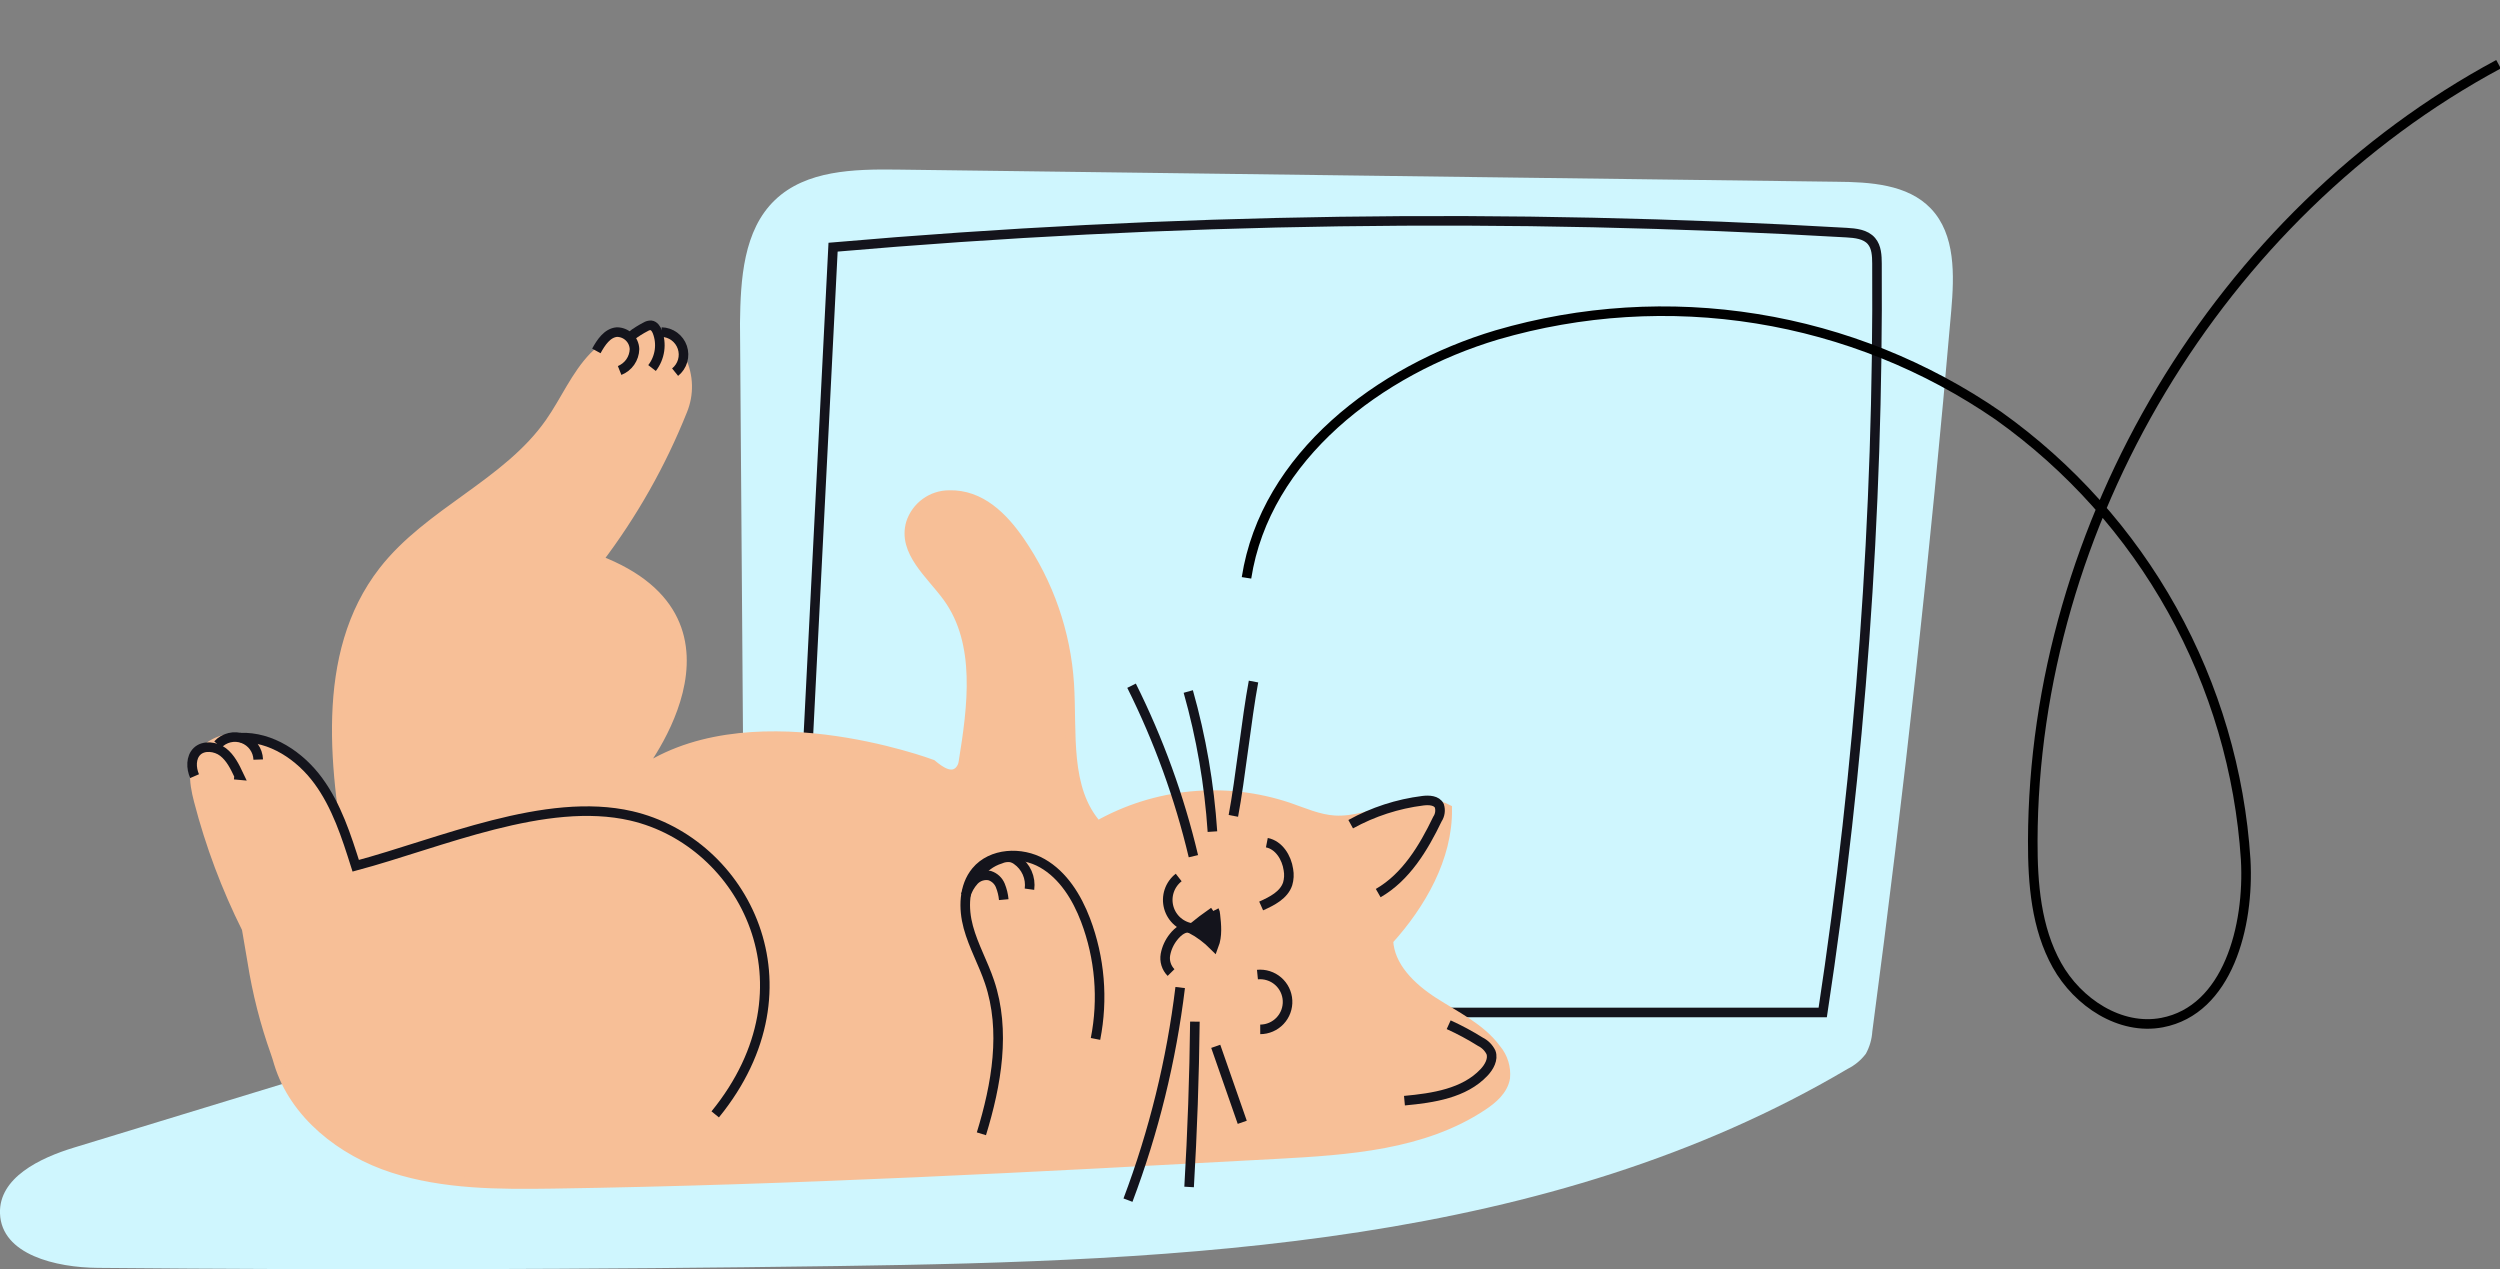 <?xml version="1.0" encoding="UTF-8"?> <svg xmlns="http://www.w3.org/2000/svg" width="457" height="232" viewBox="0 0 457 232" fill="none"><rect x="0" y="0" width="457" height="232" fill="#808080" stroke="none"/><g clip-path="url(#clip0_918_1006)"><path d="M136.094 172.363L13.517 209.782C7.267 211.682 -0.227 215.288 -0.001 221.813C0.266 229.389 10.287 231.701 17.853 231.766C62.911 232.186 107.972 232.076 153.035 231.434C216.504 230.529 283.041 227.715 337.732 195.398C339.046 194.748 340.19 193.802 341.075 192.633C341.768 191.368 342.173 189.966 342.262 188.526C348.082 144.752 352.889 100.857 356.684 56.841C357.25 50.3 357.492 42.87 352.962 38.123C348.706 33.669 341.843 33.272 335.681 33.224L163.92 31C156.071 30.903 147.35 31.122 141.673 36.555C135.876 42.101 135.367 51.052 135.27 59.089L136.094 172.363Z" fill="#CFF6FE"></path><path d="M147.771 134.378L152.285 45.182C213.89 39.826 275.8 38.937 337.532 42.522C339.187 42.619 341.036 42.805 342.11 44.074C343.039 45.166 343.104 46.734 343.112 48.173C343.393 93.999 340.077 139.776 333.196 185.081H256.734" stroke="#14141C" stroke-width="1.75" stroke-miterlimit="10"></path><path d="M253.819 171.878C259.778 165.289 264.664 156.783 264.551 147.897C258.268 144.663 250.969 150.404 243.927 149.951C241.02 149.765 238.275 148.52 235.546 147.582C229.815 145.659 223.744 144.964 217.727 145.542C211.711 146.12 205.883 147.959 200.622 150.937C194.606 144.21 196.027 133.958 195.454 124.984C194.845 115.636 191.72 106.629 186.41 98.917C183.366 94.518 179.255 90.346 173.49 90.5C171.937 90.506 170.426 91.002 169.172 91.918C167.918 92.834 166.985 94.123 166.505 95.602C164.971 100.857 170.131 104.908 173.231 109.177C179.328 117.586 177.753 129.164 176.106 139.359C176.025 139.925 175.778 140.454 175.396 140.879C173.902 142.448 171.835 140.952 170.357 139.723C170.357 139.723 135.933 126.787 116.013 141.882C116.013 141.882 139.381 113.842 109.31 102.353C115.659 93.994 120.853 84.815 124.75 75.065C125.363 73.585 125.658 71.992 125.616 70.39C125.575 68.788 125.197 67.213 124.507 65.767C120.971 58.652 112.888 60.714 108.584 65.153C105.208 68.645 103.319 73.286 100.509 77.281C92.684 88.471 78.448 93.629 70.066 104.407C58.237 119.639 61.136 141.243 64.624 160.195C63.816 149.401 56.436 139.295 46.213 135.527C44.952 135.03 43.59 134.845 42.243 134.985C40.895 135.126 39.601 135.589 38.469 136.335C34.731 138.931 35.433 142.917 36.329 146.393C38.423 154.459 41.357 162.283 45.083 169.736L46.116 175.792C47.008 181.458 48.427 187.029 50.355 192.431C50.582 193.054 50.767 193.709 50.953 194.331C53.812 203.734 62.492 210.502 71.819 213.517C81.145 216.533 91.198 216.549 100.985 216.404C145.187 215.749 189.349 213.356 233.486 210.963C246.463 210.259 260.134 209.345 270.97 202.174C272.876 200.921 274.79 199.279 275.161 197.023C275.248 196.091 275.15 195.15 274.873 194.255C274.596 193.36 274.145 192.528 273.546 191.808C270.688 187.903 266.093 185.761 262.031 183.141C257.97 180.521 253.997 176.713 253.795 171.878" fill="#F7BF97"></path><path d="M253.819 171.878C259.778 165.289 264.664 156.783 264.551 147.897C258.268 144.663 250.969 150.404 243.927 149.951C241.02 149.765 238.275 148.52 235.546 147.582C229.815 145.659 223.744 144.964 217.727 145.542C211.711 146.12 205.883 147.959 200.622 150.937C194.606 144.21 196.027 133.958 195.454 124.984C194.845 115.636 191.72 106.629 186.41 98.917C183.366 94.518 179.255 90.346 173.49 90.5C171.937 90.506 170.426 91.002 169.172 91.918C167.918 92.834 166.985 94.123 166.505 95.602C164.971 100.857 170.131 104.908 173.231 109.177C179.328 117.586 177.753 129.164 176.106 139.359C176.025 139.925 175.778 140.454 175.396 140.879C173.902 142.448 171.835 140.952 170.357 139.723C170.357 139.723 135.933 126.787 116.013 141.882C116.013 141.882 139.381 113.842 109.31 102.353C115.659 93.994 120.853 84.815 124.75 75.065C125.363 73.585 125.658 71.992 125.616 70.39C125.575 68.788 125.197 67.213 124.507 65.767C120.971 58.652 112.888 60.714 108.584 65.153C105.208 68.645 103.319 73.286 100.509 77.281C92.684 88.471 78.448 93.629 70.066 104.407C58.237 119.639 61.136 141.243 64.624 160.195C63.816 149.401 56.436 139.295 46.213 135.527C44.952 135.03 43.59 134.845 42.243 134.985C40.895 135.126 39.601 135.589 38.469 136.335C34.731 138.931 35.433 142.917 36.329 146.393C38.423 154.459 41.357 162.283 45.083 169.736L46.116 175.792C47.008 181.458 48.427 187.029 50.355 192.431C50.582 193.054 50.767 193.709 50.953 194.331C53.812 203.734 62.492 210.502 71.819 213.517C81.145 216.533 91.198 216.549 100.985 216.404C145.187 215.749 189.349 213.356 233.486 210.963C246.463 210.259 260.134 209.345 270.97 202.174C272.876 200.921 274.79 199.279 275.161 197.023C275.248 196.091 275.15 195.15 274.873 194.255C274.596 193.36 274.145 192.528 273.546 191.808C270.688 187.903 266.093 185.761 262.031 183.141C257.97 180.521 253.997 176.713 253.795 171.878" stroke="#F7BF97" stroke-width="1.75" stroke-miterlimit="10"></path><path d="M35.569 141.881C34.923 140.394 34.867 138.453 36.038 137.329C37.209 136.205 39.405 136.416 40.77 137.467C42.134 138.518 42.917 140.127 43.652 141.679L42.845 141.606" stroke="#14141C" stroke-width="1.75" stroke-miterlimit="10"></path><path d="M39.809 136.109C40.381 135.487 41.126 135.049 41.948 134.851C42.77 134.653 43.632 134.704 44.424 134.998C45.217 135.292 45.904 135.815 46.4 136.5C46.895 137.186 47.175 138.004 47.205 138.85" stroke="#14141C" stroke-width="1.75" stroke-miterlimit="10"></path><path d="M43.895 134.839C49.547 134.613 54.844 138.17 58.195 142.747C61.546 147.323 63.315 152.853 65.027 158.262C80.522 154.115 99.749 145.528 115.398 149.142C136.037 153.921 149.773 180.343 130.74 203.71" stroke="#14141C" stroke-width="1.75" stroke-miterlimit="10"></path><path d="M109.012 64.149C109.868 62.597 110.998 60.867 112.758 60.705C113.595 60.705 114.398 61.029 115.001 61.609C115.603 62.19 115.957 62.981 115.988 63.818C115.967 64.664 115.698 65.486 115.214 66.18C114.73 66.874 114.053 67.411 113.267 67.723" stroke="#14141C" stroke-width="1.75" stroke-miterlimit="10"></path><path d="M115.398 61.401C116.229 60.764 117.116 60.204 118.047 59.727C118.333 59.549 118.663 59.457 119 59.46C119.565 59.525 119.928 60.083 120.146 60.608C120.579 61.707 120.718 62.9 120.551 64.07C120.384 65.239 119.916 66.345 119.194 67.278" stroke="#14141C" stroke-width="1.75" stroke-miterlimit="10"></path><path d="M120.93 60.705C121.773 60.724 122.59 61.002 123.27 61.502C123.95 62.002 124.46 62.699 124.73 63.499C125.001 64.299 125.02 65.162 124.783 65.973C124.547 66.784 124.067 67.502 123.409 68.03" stroke="#14141C" stroke-width="1.75" stroke-miterlimit="10"></path><path d="M179.4 207.259C182.162 198.244 183.898 188.412 180.878 179.478C179.74 176.09 177.947 172.937 177.01 169.493C176.074 166.048 176.146 162.03 178.423 159.281C181.25 155.869 186.708 155.618 190.536 157.801C194.363 159.984 196.85 164.027 198.433 168.175C201.062 175.108 201.694 182.641 200.258 189.916" stroke="#14141C" stroke-width="1.75" stroke-miterlimit="10"></path><path d="M218.153 156.515C215.596 145.725 211.802 135.266 206.848 125.347" stroke="#14141C" stroke-width="1.75" stroke-miterlimit="10"></path><path d="M221.632 152.02C221.057 143.351 219.576 134.766 217.215 126.406" stroke="#14141C" stroke-width="1.75" stroke-miterlimit="10"></path><path d="M225.459 149.142C226.727 142.431 227.881 131.298 229.141 124.587" stroke="#14141C" stroke-width="1.75" stroke-miterlimit="10"></path><path d="M215.738 180.521C214.127 193.814 210.922 206.863 206.193 219.387" stroke="#14141C" stroke-width="1.75" stroke-miterlimit="10"></path><path d="M218.427 186.755C218.314 196.84 217.961 206.914 217.369 216.978" stroke="#14141C" stroke-width="1.75" stroke-miterlimit="10"></path><path d="M222.238 191.267L227.083 205.157" stroke="#14141C" stroke-width="1.75" stroke-miterlimit="10"></path><path d="M256.734 201.203C261.975 200.718 267.668 199.869 271.269 196.052C272.214 195.058 273.013 193.627 272.545 192.366C272.128 191.521 271.444 190.839 270.599 190.425C268.743 189.262 266.812 188.225 264.817 187.32" stroke="#14141C" stroke-width="1.75" stroke-miterlimit="10"></path><path d="M251.937 163.259C257.016 160.332 260.214 155.02 262.757 149.733C262.993 149.38 263.148 148.98 263.209 148.56C263.271 148.14 263.238 147.712 263.113 147.307C262.62 146.296 261.223 146.232 260.109 146.369C255.476 146.948 250.995 148.405 246.906 150.662" stroke="#14141C" stroke-width="1.75" stroke-miterlimit="10"></path><path d="M231.581 154.042C233.785 154.471 235.198 156.751 235.521 158.974C235.677 159.838 235.63 160.727 235.384 161.569C234.698 163.623 232.534 164.723 230.539 165.612" stroke="#14141C" stroke-width="1.75" stroke-miterlimit="10"></path><path d="M229.861 178.152C230.537 178.085 231.218 178.157 231.865 178.362C232.512 178.566 233.111 178.901 233.625 179.344C234.139 179.787 234.558 180.33 234.857 180.941C235.155 181.551 235.327 182.215 235.361 182.894C235.396 183.572 235.292 184.251 235.057 184.888C234.822 185.526 234.46 186.109 233.994 186.602C233.527 187.095 232.965 187.488 232.343 187.758C231.72 188.027 231.049 188.168 230.37 188.17" stroke="#14141C" stroke-width="1.75" stroke-miterlimit="10"></path><path d="M221.89 166.671C220.48 167.647 219.104 168.679 217.764 169.768C219.28 170.593 220.67 171.633 221.89 172.856C222.568 171.077 222.374 169.097 222.165 167.197C222.158 166.932 222.092 166.672 221.971 166.437" fill="#14141C"></path><path d="M221.89 166.671C220.48 167.647 219.104 168.679 217.764 169.768C219.28 170.593 220.67 171.633 221.89 172.856C222.568 171.077 222.374 169.097 222.165 167.197C222.158 166.932 222.092 166.672 221.971 166.437" stroke="#14141C" stroke-width="1.75" stroke-miterlimit="10"></path><path d="M218.064 169.671C217.039 169.553 216.073 169.133 215.288 168.464C214.503 167.794 213.935 166.906 213.656 165.912C213.378 164.918 213.4 163.864 213.722 162.883C214.044 161.902 214.65 161.04 215.464 160.405" stroke="#14141C" stroke-width="1.75" stroke-miterlimit="10"></path><path d="M217.757 169.727C216.578 169.242 215.334 170.237 214.527 171.263C213.772 172.202 213.261 173.313 213.041 174.497C212.937 175.087 212.976 175.693 213.155 176.264C213.333 176.835 213.646 177.355 214.066 177.78" stroke="#14141C" stroke-width="1.75" stroke-miterlimit="10"></path><path d="M176.533 163.671C176.833 162.663 177.357 161.737 178.067 160.963C178.428 160.581 178.879 160.298 179.38 160.141C179.88 159.984 180.413 159.958 180.926 160.065C181.355 160.206 181.749 160.437 182.081 160.744C182.412 161.051 182.674 161.426 182.848 161.844C183.189 162.678 183.405 163.558 183.486 164.455" stroke="#14141C" stroke-width="1.75" stroke-miterlimit="10"></path><path d="M178.715 160.154C179.69 158.658 181.154 157.549 182.857 157.017C183.454 156.749 184.114 156.651 184.763 156.734C185.149 156.82 185.514 156.982 185.837 157.211C186.684 157.795 187.353 158.603 187.768 159.545C188.182 160.488 188.328 161.527 188.187 162.547" stroke="#14141C" stroke-width="1.75" stroke-miterlimit="10"></path><g clip-path="url(#clip1_918_1006)"><path d="M227.86 105.63C231.3 83.46 252.14 67.63 273.63 61.22C289.051 56.718 305.282 55.708 321.143 58.264C337.003 60.821 352.094 66.88 365.32 76C378.406 85.317 389.252 97.432 397.069 111.466C404.886 125.5 409.477 141.099 410.51 157.13C411.2 169.34 407.24 184.64 395.23 186.93C387.57 188.39 379.81 183.25 376.01 176.44C372.21 169.63 371.57 161.54 371.59 153.74C371.73 95.81 405.7 39.18 456.73 11.74" stroke="black" stroke-width="1.75" stroke-miterlimit="10"></path></g></g><defs><clipPath id="clip0_918_1006"><rect width="457" height="232" fill="white"></rect></clipPath><clipPath id="clip1_918_1006"><rect width="230.15" height="177.05" fill="white" transform="translate(227 11)"></rect></clipPath></defs></svg> 